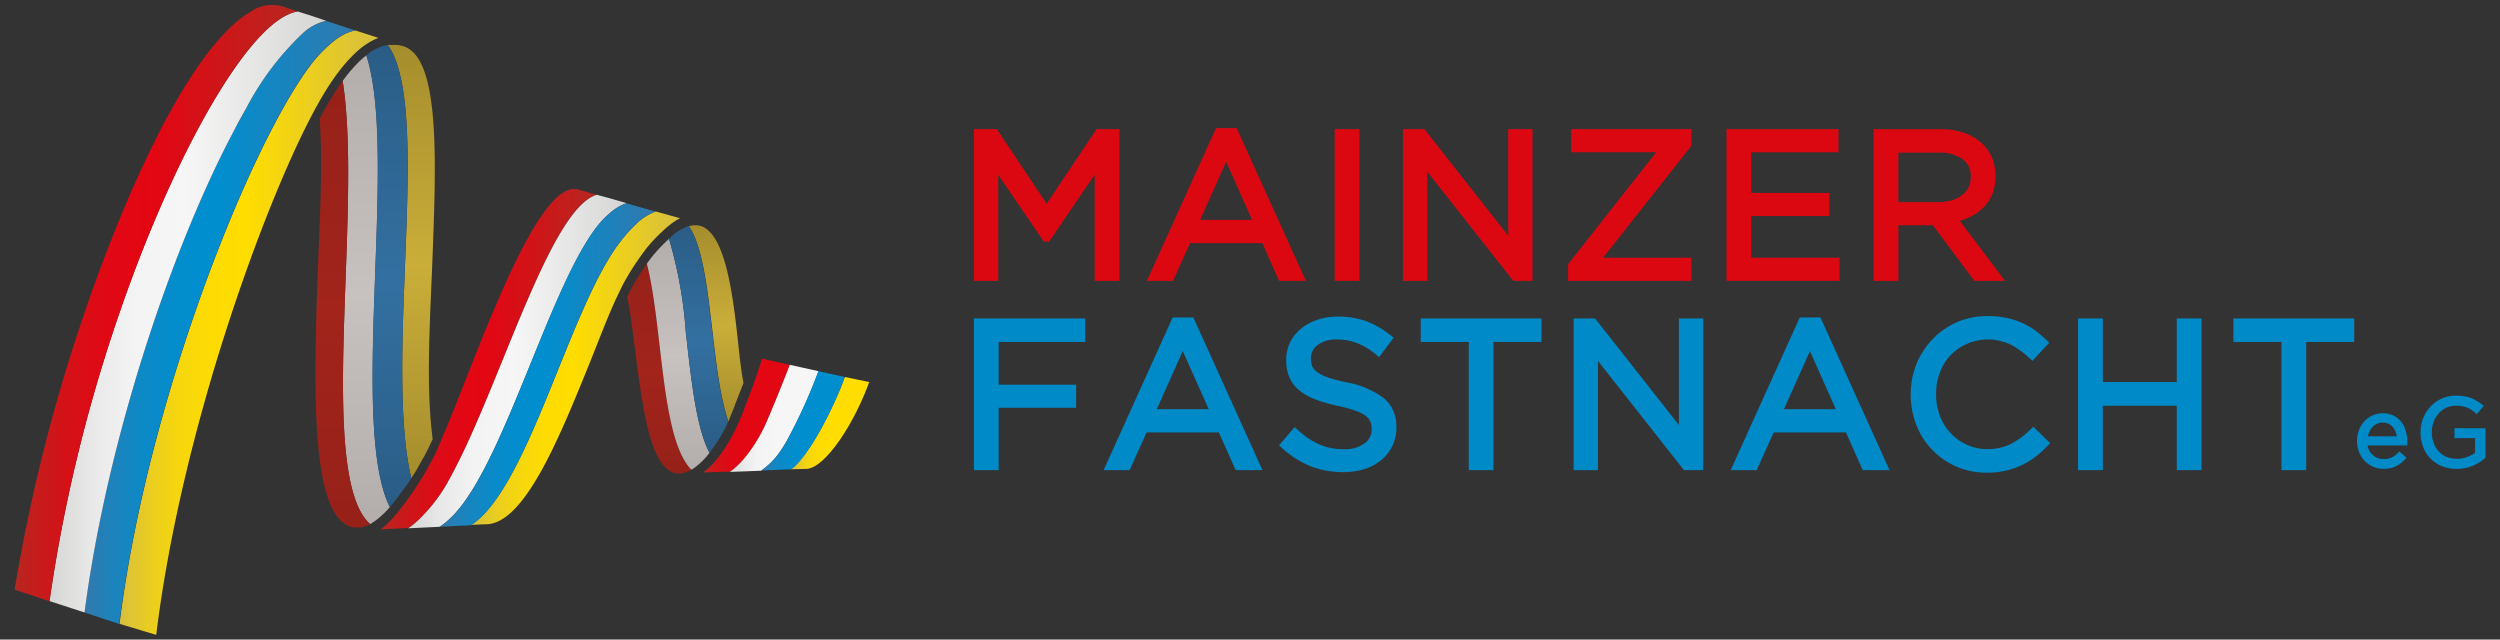 <svg xmlns="http://www.w3.org/2000/svg" xmlns:xlink="http://www.w3.org/1999/xlink" viewBox="0 0 215 55"><rect x="0" y="0" width="215" height="55" fill="#333333" stroke="none"/><defs><linearGradient id="Unbenannter_Verlauf_50" x1="35.372" y1="41.125" x2="35.372" y2="3.865" gradientUnits="userSpaceOnUse"><stop offset="0" stop-color="#a58d2d"/><stop offset="0.49" stop-color="#caae39"/><stop offset="1" stop-color="#a58d2d"/></linearGradient><linearGradient id="Unbenannter_Verlauf_62" x1="31.5" y1="45.071" x2="31.5" y2="4.757" gradientUnits="userSpaceOnUse"><stop offset="0" stop-color="#b3aeac"/><stop offset="0.49" stop-color="#c7c1c0"/><stop offset="1" stop-color="#b3aeac"/></linearGradient><linearGradient id="Unbenannter_Verlauf_56" x1="33.436" y1="43.614" x2="33.436" y2="3.871" gradientUnits="userSpaceOnUse"><stop offset="0" stop-color="#2a5d86"/><stop offset="0.49" stop-color="#3370a1"/><stop offset="1" stop-color="#2a5d86"/></linearGradient><linearGradient id="Unbenannter_Verlauf_68" x1="29.478" y1="45.369" x2="29.478" y2="6.957" gradientUnits="userSpaceOnUse"><stop offset="0" stop-color="#962119"/><stop offset="0.49" stop-color="#a2241b"/><stop offset="1" stop-color="#962119"/></linearGradient><linearGradient id="Unbenannter_Verlauf_68-2" x1="56.692" y1="40.725" x2="56.692" y2="22.686" xlink:href="#Unbenannter_Verlauf_68"/><linearGradient id="Unbenannter_Verlauf_62-2" x1="58.324" y1="40.394" x2="58.324" y2="20.541" xlink:href="#Unbenannter_Verlauf_62"/><linearGradient id="Unbenannter_Verlauf_50-2" x1="61.594" y1="36.247" x2="61.594" y2="19.37" xlink:href="#Unbenannter_Verlauf_50"/><linearGradient id="Unbenannter_Verlauf_56-2" x1="60.078" y1="38.937" x2="60.078" y2="19.448" xlink:href="#Unbenannter_Verlauf_56"/><linearGradient id="Unbenannter_Verlauf_105" x1="10.278" y1="28.612" x2="32.542" y2="28.612" gradientUnits="userSpaceOnUse"><stop offset="0" stop-color="#d6be3f"/><stop offset="0.031" stop-color="#dcc336"/><stop offset="0.129" stop-color="#ebce1e"/><stop offset="0.234" stop-color="#f6d70d"/><stop offset="0.348" stop-color="#fddb03"/><stop offset="0.49" stop-color="#fd0"/><stop offset="1" stop-color="#d6be3f"/></linearGradient><linearGradient id="Unbenannter_Verlauf_99" x1="7.263" y1="27.729" x2="30.556" y2="27.729" gradientUnits="userSpaceOnUse"><stop offset="0" stop-color="#3379ad"/><stop offset="0.097" stop-color="#1e82bb"/><stop offset="0.21" stop-color="#0d89c6"/><stop offset="0.335" stop-color="#038dcd"/><stop offset="0.49" stop-color="#008ecf"/><stop offset="1" stop-color="#3379ad"/></linearGradient><linearGradient id="Unbenannter_Verlauf_93" x1="4.258" y1="26.828" x2="28.048" y2="26.828" gradientUnits="userSpaceOnUse"><stop offset="0" stop-color="#d5d5d4"/><stop offset="0.025" stop-color="#d9d9d8"/><stop offset="0.159" stop-color="#e9e9e9"/><stop offset="0.306" stop-color="#f3f3f3"/><stop offset="0.49" stop-color="#f6f6f6"/><stop offset="1" stop-color="#d5d5d4"/></linearGradient><linearGradient id="Unbenannter_Verlauf_85" x1="1.256" y1="26.059" x2="25.591" y2="26.059" gradientUnits="userSpaceOnUse"><stop offset="0" stop-color="#b62720"/><stop offset="0.076" stop-color="#c51c1c"/><stop offset="0.195" stop-color="#d61017"/><stop offset="0.327" stop-color="#e00814"/><stop offset="0.49" stop-color="#e30613"/><stop offset="1" stop-color="#b62720"/></linearGradient><linearGradient id="Unbenannter_Verlauf_105-2" x1="40.531" y1="31.668" x2="58.486" y2="31.668" xlink:href="#Unbenannter_Verlauf_105"/><linearGradient id="Unbenannter_Verlauf_85-2" x1="32.753" y1="30.886" x2="51.312" y2="30.886" xlink:href="#Unbenannter_Verlauf_85"/><linearGradient id="Unbenannter_Verlauf_93-2" x1="35.083" y1="31.094" x2="53.898" y2="31.094" xlink:href="#Unbenannter_Verlauf_93"/><linearGradient id="Unbenannter_Verlauf_99-2" x1="37.78" y1="31.396" x2="56.406" y2="31.396" xlink:href="#Unbenannter_Verlauf_99"/><linearGradient id="Unbenannter_Verlauf_109" x1="60.463" y1="35.738" x2="67.917" y2="35.738" gradientUnits="userSpaceOnUse"><stop offset="0" stop-color="#b62720"/><stop offset="0.076" stop-color="#c51c1c"/><stop offset="0.195" stop-color="#d61017"/><stop offset="0.327" stop-color="#e00814"/><stop offset="0.49" stop-color="#e30613"/></linearGradient><linearGradient id="Unbenannter_Verlauf_108" x1="62.76" y1="35.98" x2="70.402" y2="35.98" gradientUnits="userSpaceOnUse"><stop offset="0" stop-color="#d5d5d4"/><stop offset="0.025" stop-color="#d9d9d8"/><stop offset="0.159" stop-color="#e9e9e9"/><stop offset="0.306" stop-color="#f3f3f3"/><stop offset="0.49" stop-color="#f6f6f6"/></linearGradient><linearGradient id="Unbenannter_Verlauf_106" x1="68.007" y1="36.39" x2="74.751" y2="36.39" gradientUnits="userSpaceOnUse"><stop offset="0" stop-color="#d6be3f"/><stop offset="0.031" stop-color="#dcc336"/><stop offset="0.129" stop-color="#ebce1e"/><stop offset="0.234" stop-color="#f6d70d"/><stop offset="0.348" stop-color="#fddb03"/><stop offset="0.49" stop-color="#fd0"/></linearGradient><linearGradient id="Unbenannter_Verlauf_107" x1="65.473" y1="36.192" x2="72.648" y2="36.192" gradientUnits="userSpaceOnUse"><stop offset="0" stop-color="#3379ad"/><stop offset="0.097" stop-color="#1e82bb"/><stop offset="0.21" stop-color="#0d89c6"/><stop offset="0.335" stop-color="#038dcd"/><stop offset="0.49" stop-color="#008ecf"/></linearGradient></defs><title>mf-logo-verlauf</title><g id="Isolationsmodus"><g id="Ebene_2" data-name="Ebene 2"><g id="Ebene_1-2" data-name="Ebene 1-2"><path d="M34.817,23.222c-.263,6.636-.5,13.467.558,17.9l.367-.574.023-.039c.149-.237.289-.535.438-.785l.032-.055c.146-.247.289-.5.425-.759l.039-.075c.136-.256.36-.746.484-1.012l.029-.065c-.591-4.459-.24-9.9-.023-15.421.325-8.522.675-17.335-2.476-18.354h0a2.385,2.385,0,0,0-.237-.062L34.392,3.9a2.375,2.375,0,0,0-.325-.036H33.35C35.5,6.863,35.145,14.93,34.817,23.222Z" fill="url(#Unbenannter_Verlauf_50)"/><path d="M29.553,29.02c-.195,7.464,0,14.009,2.272,16.05l.165-.091a5.429,5.429,0,0,0,.834-.649l.114-.1c.169-.159.325-.325.5-.513l.094-.107c-3.355-6.734.325-28.206-1.661-37.474q-.049-.234-.1-.454-.11-.445-.24-.847L31.5,4.757c-.191.153-.386.325-.584.513A12.442,12.442,0,0,0,29.7,6.649l-.032.042-.153.208-.045.065C30.361,12.636,29.758,21.313,29.553,29.02Z" fill="url(#Unbenannter_Verlauf_62)"/><path d="M31.76,5.685q.055.224.1.454c1.983,9.268-1.694,30.741,1.661,37.474l.023-.026c.256-.3.522-.626.792-1s.552-.711.824-1.136l.13-.2.081-.127c-1.055-4.436-.818-11.27-.558-17.9.325-8.291.675-16.358-1.47-19.354h-.058l-.12.023a4.144,4.144,0,0,0-1.584.792l-.088.071.026.075Q31.65,5.241,31.76,5.685Z" fill="url(#Unbenannter_Verlauf_56)"/><path d="M31.111,45.34l.107-.019.117-.036.14-.045.068-.029a2.85,2.85,0,0,0,.286-.136c-2.272-2.041-2.463-8.59-2.272-16.05.2-7.71.808-16.388-.088-22.067-.23.325-.467.649-.707,1.035l-.136.221-.185.3-.165.276-.162.276-.156.276-.172.305-.149.279-.149.279c.325,4.355-.055,9.592-.214,14.671-.325,9.953-.425,20.256,3.329,20.5l.357-.016Z" fill="url(#Unbenannter_Verlauf_68)"/><path d="M59.46,40.394c-2.648-2.677-2.437-12.247-3.829-17.708l-.084.117-.1.146-.172.25-.1.153-.14.211-.146.23-.071.117a16.015,16.015,0,0,0-.886,1.623c.36,1.623.594,3.956.847,5.818.591,4.391,1.282,8.966,3.349,9.352a1.473,1.473,0,0,0,.393.016A2.272,2.272,0,0,0,59.46,40.394Z" fill="url(#Unbenannter_Verlauf_68-2)"/><path d="M59.46,40.394l.14-.081a6.016,6.016,0,0,0,1.327-1.256l.091-.12c-1.094-2.044-1.538-5.909-1.967-9.735l-.075-.649a37.346,37.346,0,0,0-1.444-8.012c-.234.217-.48.451-.737.72a11.647,11.647,0,0,0-.84.974l-.13.172h0l-.052.068-.143.2C57.023,28.144,56.812,37.727,59.46,40.394Z" fill="url(#Unbenannter_Verlauf_62-2)"/><path d="M63.185,34.9v-.039l.107-.273c.23-.581.49-1.243.649-1.648-.182-.918-.325-2.139-.471-3.547-.435-3.978-1.071-9.336-3.245-9.969h0l-.1-.019a1.639,1.639,0,0,0-.169-.032h-.273a.442.442,0,0,0-.165.023l-.117.016a.7.7,0,0,0-.156.042c2.083,3,1.788,12.088,3.4,16.8C62.773,35.907,62.965,35.455,63.185,34.9Z" fill="url(#Unbenannter_Verlauf_50-2)"/><path d="M59.054,29.2c.428,3.823.873,7.688,1.967,9.735A13.127,13.127,0,0,0,62.2,37.123c.081-.153.162-.3.243-.461h0v-.016c.036-.071.075-.159.117-.253l.065-.149c-1.623-4.666-1.314-13.795-3.4-16.8h0l-.13.036h0a4.481,4.481,0,0,0-1.46.957l-.1.091a37.346,37.346,0,0,1,1.444,8.012Z" fill="url(#Unbenannter_Verlauf_56-2)"/><path d="M28.168,7.548c.325-.5.649-.974.944-1.36a13.168,13.168,0,0,1,1.321-1.509,8.521,8.521,0,0,1,.743-.649h0c.1-.075.2-.146.3-.211l.088-.058.253-.156.055-.032c.1-.055.2-.107.3-.156l.084-.039.24-.1.049-.019-.649-.211-1.321-.425a.349.349,0,0,0-.159.026,3.647,3.647,0,0,0-.746.269,5.309,5.309,0,0,0-.974.63c-.234.185-.477.4-.72.63a11.358,11.358,0,0,0-1.321,1.5c-4.394,5.841-11.4,22.5-14.862,39.012q-.2.954-.383,1.908c-.363,1.876-.678,3.758-.941,5.63-.068.477-.127.954-.188,1.428H10.3l3.135.944C15.6,36.977,22.674,17.786,26.808,9.93,27.256,9.07,27.713,8.275,28.168,7.548Z" fill="url(#Unbenannter_Verlauf_105)"/><path d="M11.391,46.6q.185-.954.383-1.908C15.236,28.18,22.242,11.533,26.636,5.679a11.3,11.3,0,0,1,1.321-1.5c.243-.234.487-.441.72-.63a5.306,5.306,0,0,1,.974-.63,3.647,3.647,0,0,1,.746-.269.954.954,0,0,0,.159-.026l-1.5-.5L28.044,1.8l-.153.036a4.485,4.485,0,0,0-1.736.938,23.72,23.72,0,0,0-4.962,6.532q-.389.672-.782,1.4-.247.451-.493.922C14.86,21.278,9.242,37.584,7.263,52.684h.026l2.966.974c.058-.477.12-.951.188-1.428Q10.847,49.421,11.391,46.6Z" fill="url(#Unbenannter_Verlauf_99)"/><path d="M20.4,10.7q.393-.724.782-1.4a24.153,24.153,0,0,1,4.975-6.545A4.472,4.472,0,0,1,27.9,1.823l.153-.036-1.2-.406h-.029l-.055-.029L25.594.983l-.162.036a3.145,3.145,0,0,0-.532.175,4.219,4.219,0,0,0-.4.188,5.617,5.617,0,0,0-.487.3l-.188.133c-3.015,2.213-6.883,8.564-10.43,16.93-.974,2.294-1.921,4.741-2.82,7.3q-.256.73-.509,1.477A134.237,134.237,0,0,0,4.258,51.7h.023l2.989.974c1.976-15.09,7.59-31.4,12.656-41.06Q20.169,11.153,20.4,10.7Z" fill="url(#Unbenannter_Verlauf_93)"/><path d="M10.573,26.045c.9-2.554,1.846-5,2.82-7.3,3.547-8.369,7.415-14.72,10.43-16.93l.188-.133a5.624,5.624,0,0,1,.487-.3,4.219,4.219,0,0,1,.4-.191,3.148,3.148,0,0,1,.532-.175L25.591.98C25.231.866,24.757.7,24.4.584A3.2,3.2,0,0,0,21.583.99C18.2,2.937,14.279,9.2,10.372,18.627A149.018,149.018,0,0,0,1.256,50.707l3,1a134.37,134.37,0,0,1,5.805-24.182Q10.316,26.772,10.573,26.045Z" fill="url(#Unbenannter_Verlauf_85)"/><path d="M53.989,23.728l.195-.325.094-.153.123-.195.165-.253.094-.14.195-.282.1-.146.243-.344.036-.049.026-.036c.114-.156.227-.3.325-.441A13.22,13.22,0,0,1,56.65,20.2c.178-.175.357-.341.522-.493.1-.094.149-.136.25-.217l.12-.1c.1-.081.2-.159.3-.23h0c.1-.071.195-.133.292-.195l.058-.036c.1-.058.2-.114.292-.162h0l-.847-.237-1.217-.337c-.062.019-.123.032-.185.055a4.887,4.887,0,0,0-1.6,1.084c-.14.133-.282.276-.425.428A13.756,13.756,0,0,0,52.8,21.547c-3.875,5.76-7.181,19.068-11.559,23.04q-.217.2-.441.367c-.091.068-.182.13-.273.188l1.162-.055h.1c3.245,0,6.214-7.211,8.684-13.279.974-2.375,1.879-4.868,2.768-6.652a14.69,14.69,0,0,1,.724-1.382Z" fill="url(#Unbenannter_Verlauf_105-2)"/><path d="M36.462,44.217a13.658,13.658,0,0,0,1.762-2.3c.406-.685.815-1.447,1.22-2.272q.185-.373.37-.759c3.816-8,7.652-20.606,11.3-22.067l.195-.071c-.487-.13-1.09-.305-1.545-.441a1.3,1.3,0,0,0-.383-.058c-2.788,0-6.406,8.976-9.193,16.044-.9,2.272-1.648,4.219-2.457,6.046h0v.029l-.023.052v.019A24.968,24.968,0,0,1,35.8,41.858l-.13.2c-.282.441-.607.873-.883,1.249-.325.432-.623.815-.922,1.149l-.036.042q-.263.292-.535.555c-.182.175-.367.325-.542.474l2.343-.12c.117-.075.23-.153.347-.24A8.278,8.278,0,0,0,36.462,44.217Z" fill="url(#Unbenannter_Verlauf_85-2)"/><path d="M38.02,45.155l.153-.11.039-.029a3.936,3.936,0,0,0,.38-.325h0l.091-.084a5.56,5.56,0,0,0,.477-.48A12.383,12.383,0,0,0,40.22,42.75q.211-.325.419-.649t.373-.623c3.832-6.623,7.347-19.188,11.053-22.806a3.436,3.436,0,0,1,.325-.289,4.413,4.413,0,0,1,1.3-.84c.071-.026.14-.049.211-.071l-1.535-.441-.769-.208-.269-.071-.195.071c-3.651,1.451-7.486,14.058-11.3,22.067q-.185.386-.37.759c-.409.821-.815,1.584-1.22,2.272a13.607,13.607,0,0,1-1.762,2.3,8.142,8.142,0,0,1-1.045.974c-.117.088-.23.165-.347.24l2.729-.133c.068-.042.133-.081.2-.127Z" fill="url(#Unbenannter_Verlauf_93-2)"/><path d="M41.229,44.607c4.378-3.988,7.684-17.3,11.559-23.04A13.662,13.662,0,0,1,54.2,19.782c.143-.153.286-.3.425-.428a4.868,4.868,0,0,1,1.6-1.1c.062-.023.123-.036.185-.055l-1.5-.415-1.025-.3a1.794,1.794,0,0,0-.211.071,4.426,4.426,0,0,0-1.3.84c-.1.091-.208.188-.325.289C48.342,22.31,44.828,34.875,41,41.5q-.185.325-.373.623t-.419.649a12.383,12.383,0,0,1-1.061,1.376c-.156.172-.325.325-.477.48l-.091.084h0q-.188.165-.38.325l-.039.029-.153.11h-.023c-.068.045-.133.084-.2.127l2.719-.133c.091-.058.182-.123.273-.188A5.458,5.458,0,0,0,41.229,44.607Z" fill="url(#Unbenannter_Verlauf_99-2)"/><path d="M64.113,39.291a13.211,13.211,0,0,0,1.538-2.421l.039-.081.045-.094c.454-.974,1.723-4.118,2.181-5.319l-2.375-.529c-.227.649-.477,1.489-.75,2.213h0l-.042.107v.039c-.217.578-.441,1.152-.649,1.7l-.084.214h0v.039c-.263.649-.477,1.168-.649,1.525l-.13.279h0a13.655,13.655,0,0,1-1.6,2.544,6.37,6.37,0,0,1-1.178,1.123l2.327-.075a4.868,4.868,0,0,0,.419-.325A7.35,7.35,0,0,0,64.113,39.291Z" fill="url(#Unbenannter_Verlauf_109)"/><path d="M66.807,39.22A11.211,11.211,0,0,0,67.78,37.7,46.106,46.106,0,0,0,70.4,31.922l-2.479-.548c-.454,1.2-1.723,4.352-2.181,5.319l-.045.094-.039.081a13.1,13.1,0,0,1-1.538,2.421,7.318,7.318,0,0,1-.941.974,4.868,4.868,0,0,1-.419.325l2.7-.107A6.419,6.419,0,0,0,66.807,39.22Z" fill="url(#Unbenannter_Verlauf_108)"/><path d="M74.751,32.859l-2.1-.438c-.928,2.619-3.138,6.9-4.64,7.937l1.4-.036C71.045,40.171,73.514,36.312,74.751,32.859Z" fill="url(#Unbenannter_Verlauf_106)"/><path d="M72.648,32.421l-2.272-.5a46.337,46.337,0,0,1-2.6,5.789,11.147,11.147,0,0,1-.974,1.512,6.351,6.351,0,0,1-1.334,1.24l2.57-.1C69.526,39.324,71.733,35.04,72.648,32.421Z" fill="url(#Unbenannter_Verlauf_107)"/><polygon points="90.012 17.526 85.729 11.108 83.756 11.108 83.756 24.153 85.849 24.153 85.849 15.031 89.766 20.778 90.226 20.778 94.143 15.018 94.143 24.153 96.272 24.153 96.272 11.108 94.299 11.108 90.012 17.526" fill="#db0812"/><path d="M104.576,11.02,98.634,24.153h2.246l1.46-3.245h6.218L110,24.153h2.307L106.354,11.02Zm3.1,7.886h-4.465l2.239-5Z" fill="#db0812"/><rect x="114.782" y="11.108" width="2.129" height="13.045" fill="#db0812"/><polygon points="129.706 20.272 122.502 11.108 120.652 11.108 120.652 24.153 122.745 24.153 122.745 14.762 130.141 24.153 131.799 24.153 131.799 11.108 129.706 11.108 129.706 20.272" fill="#db0812"/><polygon points="135.119 13.097 142.427 13.097 134.856 22.725 134.856 24.153 145.458 24.153 145.458 22.164 137.867 22.164 145.458 12.539 145.458 11.108 135.119 11.108 135.119 13.097" fill="#db0812"/><polygon points="150.608 18.581 157.322 18.581 157.322 16.592 150.608 16.592 150.608 13.097 158.113 13.097 158.113 11.108 148.479 11.108 148.479 24.153 158.201 24.153 158.201 22.164 150.608 22.164 150.608 18.581" fill="#db0812"/><path d="M168.543,18.993a5.335,5.335,0,0,0,.853-.325,4.137,4.137,0,0,0,1.168-.811,3.531,3.531,0,0,0,.776-1.178,4.086,4.086,0,0,0,.273-1.554,4,4,0,0,0-.273-1.489,3.54,3.54,0,0,0-.785-1.2,4.365,4.365,0,0,0-1.6-1,6.289,6.289,0,0,0-2.155-.325h-5.663V24.163h2.129v-4.79h2.96l3.57,4.78h2.632Zm-5.28-5.861H166.7a3.385,3.385,0,0,1,2.1.565,1.788,1.788,0,0,1,.685,1.528,1.882,1.882,0,0,1-.753,1.561,2.752,2.752,0,0,1-.886.441,4.014,4.014,0,0,1-1.162.159h-3.42Z" fill="#db0812"/><polygon points="83.756 40.43 85.885 40.43 85.885 35.069 92.547 35.069 92.547 33.083 85.885 33.083 85.885 29.41 93.335 29.41 93.335 27.388 83.756 27.388 83.756 40.43" fill="#008ac7"/><path d="M100.851,27.3,94.909,40.433h2.236l1.46-3.245h6.218l1.441,3.245h2.307L102.629,27.3Zm3.1,7.892H99.478l2.239-5Z" fill="#008ac7"/><path d="M118.981,34.222a7.565,7.565,0,0,0-3.193-1.343,11.942,11.942,0,0,1-1.623-.435,3.4,3.4,0,0,1-.918-.471,1.236,1.236,0,0,1-.4-.484,1.752,1.752,0,0,1-.114-.678,1.392,1.392,0,0,1,.568-1.129,2.6,2.6,0,0,1,1.681-.487,4.933,4.933,0,0,1,1.694.3,5.663,5.663,0,0,1,1.623.974l.3.243,1.256-1.668-.282-.224a7.6,7.6,0,0,0-2.061-1.191,7.139,7.139,0,0,0-2.492-.4,5.322,5.322,0,0,0-1.739.276,4.507,4.507,0,0,0-1.4.766,3.521,3.521,0,0,0-.941,1.188,3.443,3.443,0,0,0-.325,1.532,3.641,3.641,0,0,0,.276,1.467,3.028,3.028,0,0,0,.86,1.123,4.978,4.978,0,0,0,1.4.782,13.233,13.233,0,0,0,1.9.542,12.162,12.162,0,0,1,1.545.425,3.187,3.187,0,0,1,.873.451,1.23,1.23,0,0,1,.383.477,1.7,1.7,0,0,1,.114.649,1.467,1.467,0,0,1-.607,1.214,2.794,2.794,0,0,1-1.765.509,5.273,5.273,0,0,1-2.119-.4,6.922,6.922,0,0,1-1.85-1.246l-.282-.26L110,38.3l.266.24a8.113,8.113,0,0,0,2.44,1.554,7.678,7.678,0,0,0,2.836.509,5.942,5.942,0,0,0,1.8-.263,4.258,4.258,0,0,0,1.447-.772,3.57,3.57,0,0,0,1.3-2.852A3.089,3.089,0,0,0,118.981,34.222Z" fill="#008ac7"/><polygon points="122.181 29.41 126.312 29.41 126.312 40.43 128.44 40.43 128.44 29.41 132.571 29.41 132.571 27.388 122.181 27.388 122.181 29.41" fill="#008ac7"/><polygon points="144.384 36.549 137.179 27.388 135.33 27.388 135.33 40.43 137.423 40.43 137.423 31.039 144.818 40.43 146.477 40.43 146.477 27.388 144.384 27.388 144.384 36.549" fill="#008ac7"/><path d="M154.781,27.3l-5.942,13.133h2.236l1.46-3.245h6.218l1.441,3.245H162.5L156.559,27.3Zm3.1,7.892h-4.465l2.239-5Z" fill="#008ac7"/><path d="M174.608,36.948a7.256,7.256,0,0,1-1.7,1.246,4.407,4.407,0,0,1-2.012.425,4.17,4.17,0,0,1-1.736-.363,4.387,4.387,0,0,1-1.4-1,4.621,4.621,0,0,1-.928-1.489,5.156,5.156,0,0,1-.325-1.9,5.043,5.043,0,0,1,.325-1.843,4.627,4.627,0,0,1,.928-1.489,4.5,4.5,0,0,1,5.13-.909,7.438,7.438,0,0,1,1.623,1.155l.269.253,1.451-1.558-.263-.253A9.735,9.735,0,0,0,175,28.4a6.094,6.094,0,0,0-1.142-.649,6.733,6.733,0,0,0-1.33-.419,7.908,7.908,0,0,0-1.6-.149,6.545,6.545,0,0,0-2.645.532A6.4,6.4,0,0,0,166.2,29.17a6.74,6.74,0,0,0-1.389,2.142,7.24,7.24,0,0,0,0,5.251,6.416,6.416,0,0,0,6.049,4.086,7.2,7.2,0,0,0,1.623-.169,6.736,6.736,0,0,0,1.36-.464,6.584,6.584,0,0,0,1.184-.717,9.237,9.237,0,0,0,1.035-.925l.253-.263L174.868,36.7Z" fill="#008ac7"/><polygon points="187.202 32.853 180.842 32.853 180.842 27.388 178.713 27.388 178.713 40.43 180.842 40.43 180.842 34.894 187.202 34.894 187.202 40.43 189.334 40.43 189.334 27.388 187.202 27.388 187.202 32.853" fill="#008ac7"/><polygon points="192.073 29.41 196.204 29.41 196.204 40.43 198.333 40.43 198.333 29.41 202.464 29.41 202.464 27.388 192.073 27.388 192.073 29.41" fill="#008ac7"/><path d="M206.494,36.254a2.006,2.006,0,0,0-.678-.522,2.223,2.223,0,0,0-1.795,0,2.152,2.152,0,0,0-.7.509,2.353,2.353,0,0,0-.454.759,2.631,2.631,0,0,0-.162.925,2.541,2.541,0,0,0,.182.974,2.307,2.307,0,0,0,.49.756,2.2,2.2,0,0,0,.727.49,2.3,2.3,0,0,0,.886.172,2.323,2.323,0,0,0,1.1-.237,2.772,2.772,0,0,0,.779-.617l.088-.1-.61-.542-.088.091a2.155,2.155,0,0,1-.555.415,1.528,1.528,0,0,1-.711.153,1.428,1.428,0,0,1-.5-.088,1.356,1.356,0,0,1-.425-.256,1.334,1.334,0,0,1-.325-.409,1.512,1.512,0,0,1-.133-.419h3.414v-.117a1.407,1.407,0,0,0,0-.143v-.094a3.07,3.07,0,0,0-.14-.931A2.271,2.271,0,0,0,206.494,36.254Zm-.373,1.272h-2.476a1.681,1.681,0,0,1,.12-.386,1.551,1.551,0,0,1,.282-.425,1.181,1.181,0,0,1,.383-.273,1.227,1.227,0,0,1,.974,0,1.1,1.1,0,0,1,.373.282,1.438,1.438,0,0,1,.247.422,1.846,1.846,0,0,1,.094.376Z" fill="#008ac7"/><path d="M211.083,36.825v.857h1.775v1.256a2.729,2.729,0,0,1-.649.354,2.515,2.515,0,0,1-1.8,0,1.986,1.986,0,0,1-.681-.477,2.161,2.161,0,0,1-.435-.724,2.706,2.706,0,0,1-.156-.938,2.44,2.44,0,0,1,.159-.876,2.294,2.294,0,0,1,.435-.724,2.048,2.048,0,0,1,.649-.487,1.947,1.947,0,0,1,.837-.178,2.826,2.826,0,0,1,.539.049,2.369,2.369,0,0,1,.441.13,2.21,2.21,0,0,1,.373.2,2.847,2.847,0,0,1,.325.26l.1.091.6-.7-.107-.1a4.386,4.386,0,0,0-.461-.325,2.865,2.865,0,0,0-.516-.26,3.067,3.067,0,0,0-.594-.156,4.3,4.3,0,0,0-.691-.052,2.953,2.953,0,0,0-2.216.951,3.19,3.19,0,0,0-.623,1.006,3.307,3.307,0,0,0-.221,1.21,3.459,3.459,0,0,0,.214,1.217,2.878,2.878,0,0,0,1.6,1.671,3.271,3.271,0,0,0,1.3.243,3.433,3.433,0,0,0,1.392-.273,3.894,3.894,0,0,0,1.038-.649l.042-.039V36.835Z" fill="#008ac7"/></g></g></g></svg>
